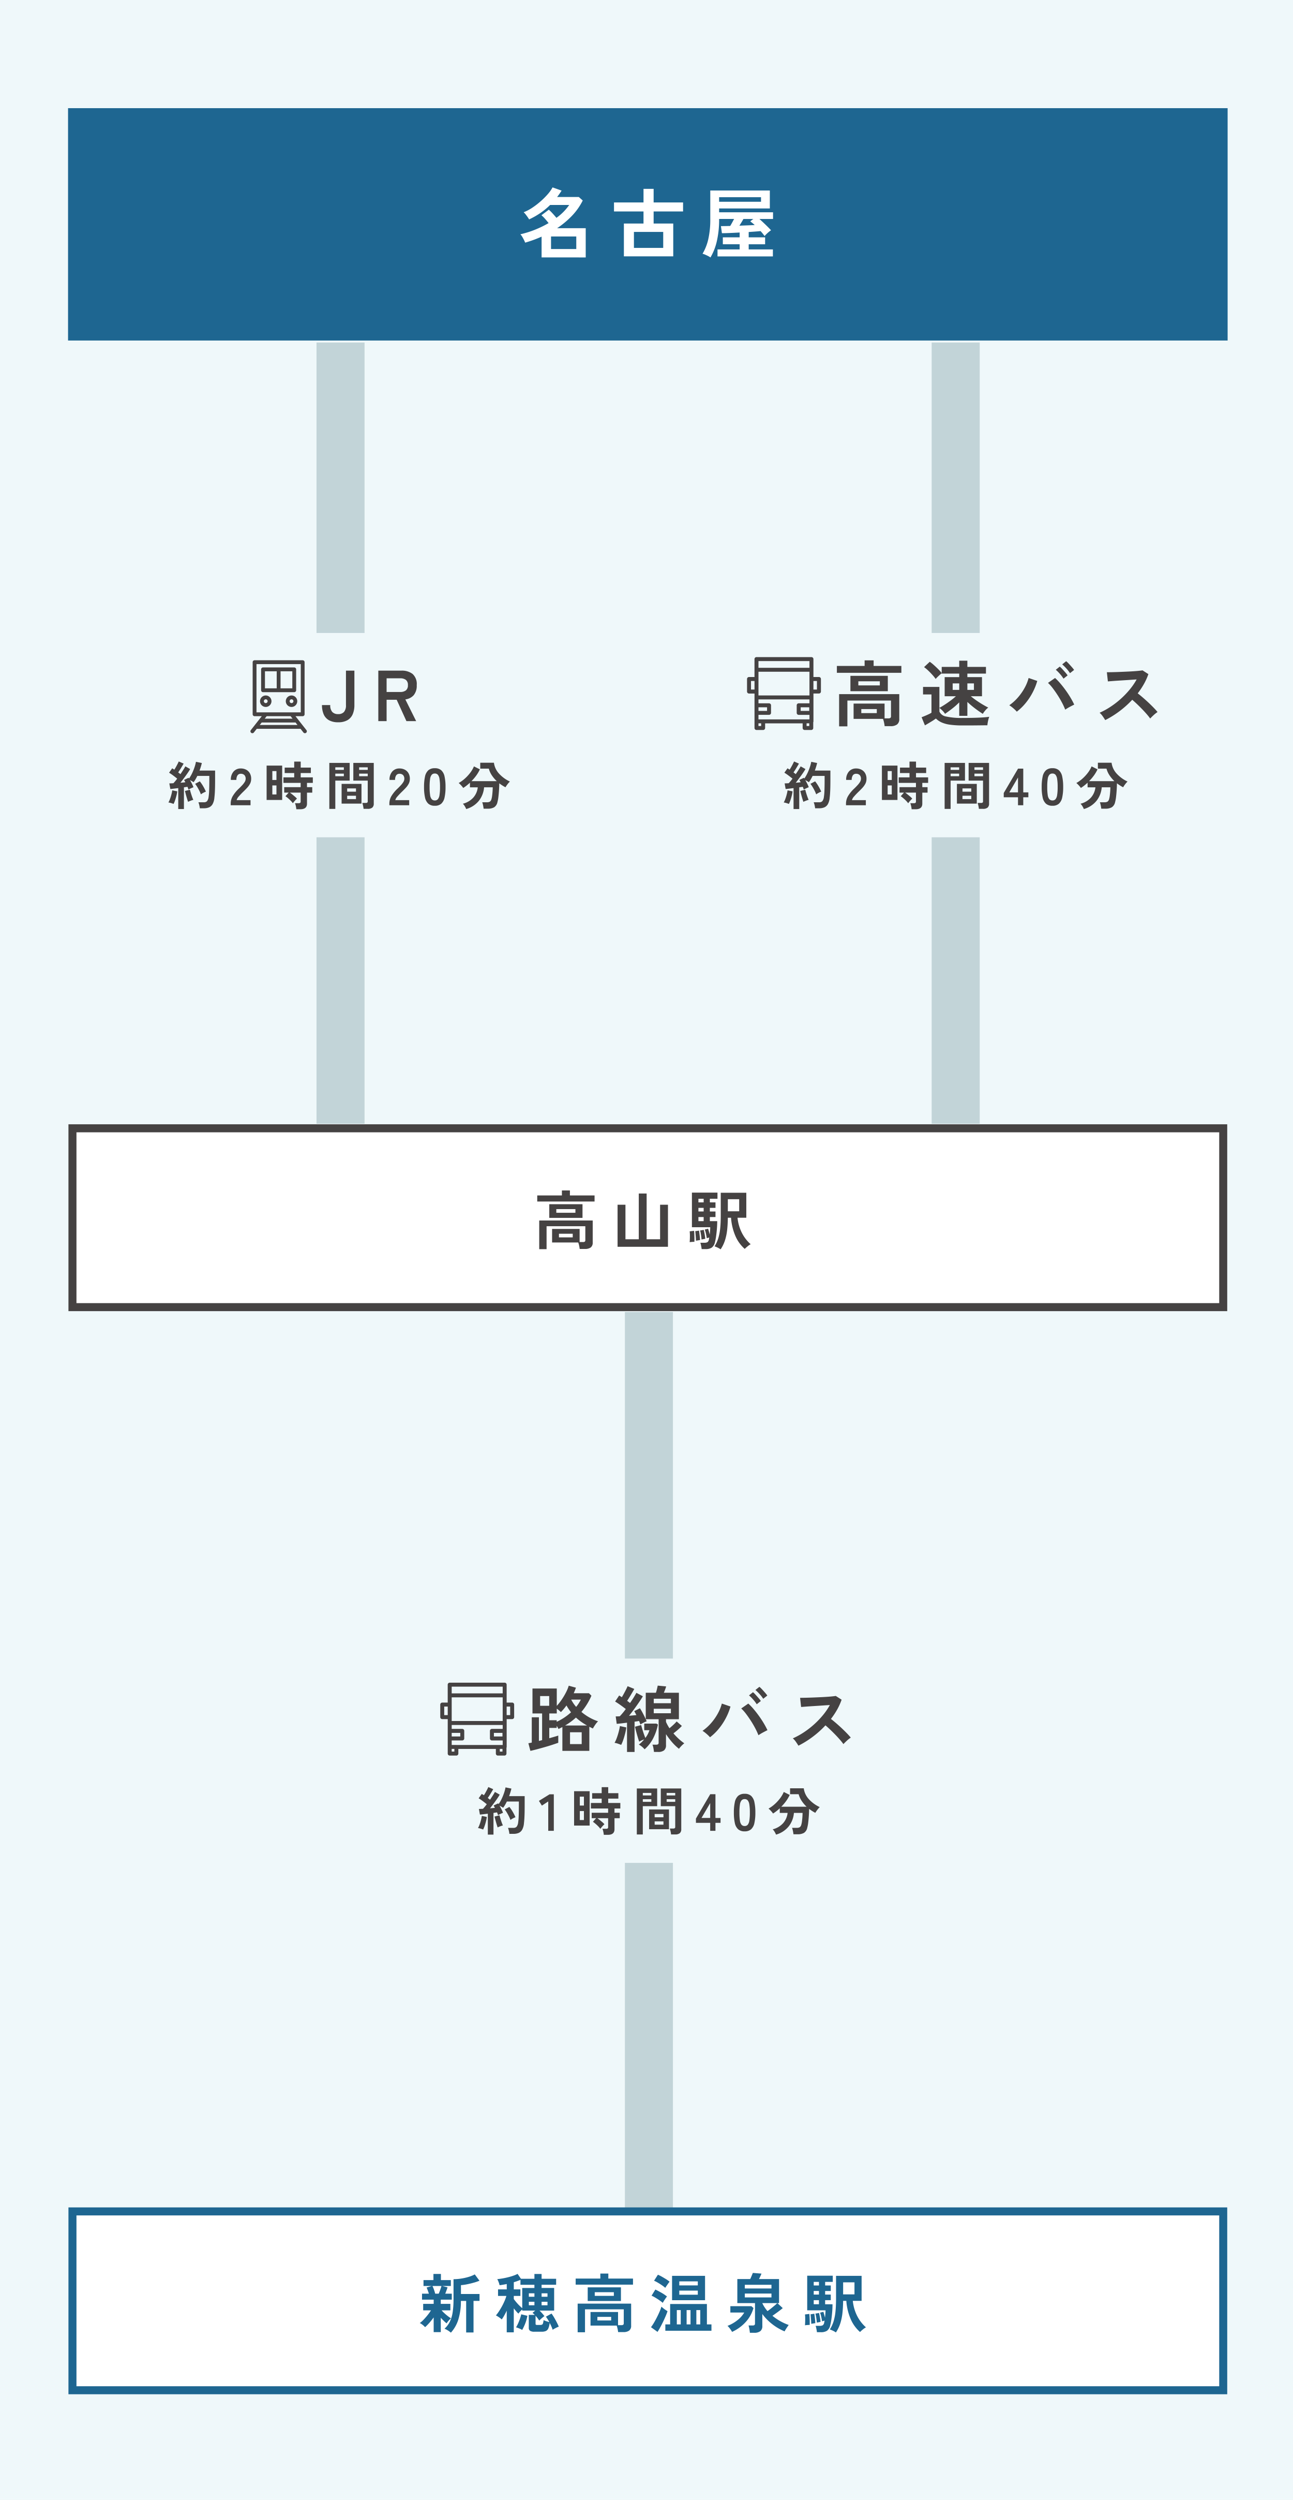 <svg xmlns="http://www.w3.org/2000/svg" width="323" height="624" viewBox="0 0 323 624"><g transform="translate(-13211 1761)"><path d="M0,0H323V624H0Z" transform="translate(13211 -1761)" fill="#eff8fa"/><path d="M0,0H289.667V58H0Z" transform="translate(13228 -1734)" fill="#1e6691"/><path d="M-26.714,1.254V-3.933q-1.007.456-2.033.827t-2.071.674a7.478,7.478,0,0,0-.313-.7q-.2-.4-.428-.779a3.158,3.158,0,0,0-.456-.608,24.261,24.261,0,0,0,3.648-1.14,25.626,25.626,0,0,0,3.4-1.653q-.361-.475-.855-1.036a8.409,8.409,0,0,0-.931-.922l1.843-1.387a11.819,11.819,0,0,1,.95.94q.532.58.95,1.093a12.957,12.957,0,0,0,3.192-3.211h-4.769a17.871,17.871,0,0,1-2.423,2,19.279,19.279,0,0,1-2.822,1.6,6.436,6.436,0,0,0-.351-.551q-.237-.342-.513-.694a3.608,3.608,0,0,0-.5-.541,10.838,10.838,0,0,0,2.071-1.074A18.736,18.736,0,0,0-27-12.711a18.294,18.294,0,0,0,1.824-1.814,8.822,8.822,0,0,0,1.2-1.7l2.261.8q-.266.418-.542.817t-.58.779h5.415l.988.874a15.566,15.566,0,0,1-2.717,3.847,21.853,21.853,0,0,1-3.686,3.069h7.144v7.3Zm2.356-2.09h6.308V-3.971h-6.308ZM-6.156.988V-7.2h4.9v-3.021H-8.626v-2.242h7.372v-3.4H1.273v3.4H8.626v2.242H1.273V-7.2h4.9V.988Zm2.508-2.109H3.667v-3.99H-3.648ZM15.466,1.273a3.335,3.335,0,0,0-.58-.361q-.371-.19-.75-.351A3.69,3.69,0,0,0,13.49.342a12.444,12.444,0,0,0,1.435-3.629,21.935,21.935,0,0,0,.5-5.035v-7.125H30.3v4.484H17.632v.95H31.1v1.672H27.7q.722.646,1.52,1.416t1.387,1.4a6.518,6.518,0,0,0-.845.665,7.913,7.913,0,0,0-.77.779q-.19-.266-.446-.589t-.561-.646q-.57.057-1.33.114t-1.634.114v1.33h4.1v1.729h-4.1V-.741h6.042V1.007H17.233V-.741h5.529V-2.033h-4.2V-3.762h4.2v-1.2q-1.311.076-2.5.123t-1.929.048l-.247-1.767q.437,0,1.035-.01t1.283-.029q.266-.437.522-.912t.447-.836H17.632v.019a23.862,23.862,0,0,1-.57,5.529A14.19,14.19,0,0,1,15.466,1.273Zm2.166-13.908H28.1v-1.14H17.632ZM22.7-6.669l2-.076q1-.038,1.814-.076a6.687,6.687,0,0,0-.551-.494q-.285-.228-.551-.437l.76-.589h-2.47q-.228.418-.494.855T22.7-6.669Z" transform="translate(13373.008 -1698)" fill="#fff"/><path d="M0,0V195" transform="translate(13296.068 -1675.5)" fill="none" stroke="#c2d4d8" stroke-width="12"/><path d="M0,0V195" transform="translate(13449.739 -1675.5)" fill="none" stroke="#c2d4d8" stroke-width="12"/><path d="M0,0V224" transform="translate(13373.104 -1433.5)" fill="none" stroke="#c2d4d8" stroke-width="12"/><g transform="translate(13228.1 -1480.36)" fill="#fff"><path d="M 288.469 45.64 L 1 45.64 L 1 1 L 288.469 1 L 288.469 45.64 Z" stroke="none"/><path d="M 2 2 L 2 44.64 L 287.469 44.64 L 287.469 2 L 2 2 M 0 -7.62939453125e-06 L 289.469 -7.62939453125e-06 L 289.469 46.64 L 0 46.64 L 0 -7.62939453125e-06 Z" stroke="none" fill="#454242"/></g><path d="M-25.872,1.168V-5.984h13.36v5.5a1.464,1.464,0,0,1-.48,1.216,2.336,2.336,0,0,1-1.472.384h-1.3A7.17,7.17,0,0,0-15.9.3a5.1,5.1,0,0,0-.232-.8h-6.528V-3.888h6.88v3.28h.832a.766.766,0,0,0,.456-.1.492.492,0,0,0,.136-.408V-4.56h-9.68V1.168ZM-23.36-6.64v-3.408h8.3V-6.64Zm-3.008-4.08v-1.52h6.16v-1.248h2v1.248h6.16v1.52Zm4.768,2.8h4.768v-.912H-21.6Zm.656,6.144h3.44v-.9h-3.44ZM-6.3.576V-9.92h1.968V-1.3h3.328V-12.72H.96V-1.3H4.32V-9.92H6.288V.576Zm25.744.64A4.5,4.5,0,0,0,18.7.784a7.136,7.136,0,0,0-.776-.32,8.458,8.458,0,0,0,.944-2.056,12.741,12.741,0,0,0,.472-2.488q.136-1.392.136-3.2v-5.632h6.384v6.24H23.664a10.665,10.665,0,0,0,1.08,3.752,9.579,9.579,0,0,0,2.2,2.856,4.782,4.782,0,0,0-.776.536,7.475,7.475,0,0,0-.7.632,8.958,8.958,0,0,1-2.336-3.232,13.932,13.932,0,0,1-1.088-4.544h-.8q-.016,1.552-.16,2.936A13.45,13.45,0,0,1,20.56-1.12,9.049,9.049,0,0,1,19.44,1.216ZM14.7,1.152q-.016-.208-.072-.52t-.12-.608a2.007,2.007,0,0,0-.144-.456h1.024a1.688,1.688,0,0,0,.736-.128.951.951,0,0,0,.384-.672q.048-.192.1-.512-.16.048-.352.1a2.379,2.379,0,0,0-.272.08q-.064-.464-.2-1.1a7.9,7.9,0,0,0-.3-1.064l.832-.208q.08.256.192.664t.208.808q.048-.464.088-.944t.04-.9H12.272v-8.64h6.384v1.536h-1.9v.9H18.16v1.376H16.752v.9H18.16v1.392H16.752v1.024h1.84q0,.944-.08,1.92t-.2,1.832a12.865,12.865,0,0,1-.28,1.464A2.251,2.251,0,0,1,17.224.784a2.7,2.7,0,0,1-1.512.368Zm6.544-9.44H24.08V-11.3H21.248ZM11.712-.576q.032-.352.048-.848t.008-1a7.333,7.333,0,0,0-.056-.856l1.1-.128q.032.32.056.824T12.9-1.568q.008.512-.008.9-.256,0-.584.024A5.979,5.979,0,0,0,11.712-.576ZM13.28-.944q0-.288-.032-.752t-.072-.92q-.04-.456-.072-.7l.944-.144q.048.3.1.736t.1.872A7.043,7.043,0,0,1,14.3-1.1q-.16.016-.5.072Zm1.392-.288q-.016-.32-.072-.744t-.128-.84a5.443,5.443,0,0,0-.152-.672l.9-.16q.08.288.16.7t.144.824q.064.408.08.7l-.272.056q-.192.04-.384.072A1.467,1.467,0,0,0,14.672-1.232ZM13.9-5.824h1.3V-6.848H13.9Zm0-2.416h1.3v-.9H13.9Zm0-2.272h1.3v-.9H13.9Z" transform="translate(13371.574 -1450.36)" fill="#454242"/><g transform="translate(13228.1 -1210)" fill="#fff"><path d="M 288.469 45.64 L 1 45.64 L 1 1 L 288.469 1 L 288.469 45.64 Z" stroke="none"/><path d="M 2 2 L 2 44.64 L 287.469 44.64 L 287.469 2 L 2 2 M 0 -7.62939453125e-06 L 289.469 -7.62939453125e-06 L 289.469 46.64 L 0 46.64 L 0 -7.62939453125e-06 Z" stroke="none" fill="#1e6691"/></g><path d="M-52.24,1.136v-3.68a15.282,15.282,0,0,1-1.088,1.368A13.837,13.837,0,0,1-54.384-.1,4.176,4.176,0,0,0-55-.68a3.154,3.154,0,0,0-.712-.456,6.2,6.2,0,0,0,.968-.848q.52-.544,1.016-1.168A11.272,11.272,0,0,0-52.912-4.3h-1.952V-5.92h2.624V-6.976h-2.912V-8.464h1.712q-.128-.416-.28-.824T-54-10l1.3-.384h-2.08v-1.472h2.48v-1.536h1.872v1.536h2.48v1.472H-50.1l1.328.336q-.112.352-.264.768t-.312.816h1.632v1.488h-2.752V-5.92h2.4V-4.3h-2.192a8.278,8.278,0,0,0,.688.7q.416.384.856.728a6.656,6.656,0,0,0,.808.552,4.266,4.266,0,0,0-.384.36,5.824,5.824,0,0,0-.416.48q-.192.248-.3.424a9.125,9.125,0,0,1-.688-.608q-.4-.384-.768-.784V1.136Zm4.3.128A5.814,5.814,0,0,0-48.712.7a4.094,4.094,0,0,0-.824-.416,5.882,5.882,0,0,0,1.344-1.776,8.133,8.133,0,0,0,.7-2.368A21.33,21.33,0,0,0-47.28-7.04v-5.04a12.7,12.7,0,0,0,1.832-.144,13.708,13.708,0,0,0,1.9-.416,7.679,7.679,0,0,0,1.576-.64L-40.8-11.7a11.607,11.607,0,0,1-1.376.472q-.816.232-1.672.408a11.763,11.763,0,0,1-1.576.224v2.208h4.64v1.728h-1.5V1.216h-1.84V-6.656H-45.44a15.29,15.29,0,0,1-.656,4.7A8.713,8.713,0,0,1-47.936,1.264Zm-3.92-9.728h.88q.208-.48.408-1.048t.28-.872h-2.256a6.881,6.881,0,0,1,.368.88Q-51.984-8.96-51.856-8.464Zm17.872,9.648V-4.224q-.32.672-.648,1.248a9.653,9.653,0,0,1-.6.944,3.93,3.93,0,0,0-.448-.376q-.272-.2-.552-.376a4.1,4.1,0,0,0-.456-.256,9.33,9.33,0,0,0,.72-.96q.384-.576.76-1.256t.672-1.368A9.614,9.614,0,0,0-34.08-7.9h-2.08V-9.536h2.176V-10.88q-.464.1-.92.176t-.872.128a5.128,5.128,0,0,0-.24-.784,4.967,4.967,0,0,0-.336-.736q.576-.048,1.28-.168t1.416-.3q.712-.176,1.328-.392a6.824,6.824,0,0,0,1.048-.456l.848,1.232h3.36v-1.2h1.792v1.2h3.632v1.488H-25.28v.8h3.136V-4.24h-3.648a11.163,11.163,0,0,1,1.216,1.376,8.168,8.168,0,0,0-.656.52,8.426,8.426,0,0,0-.64.6,6.768,6.768,0,0,0-.424-.624q-.232-.3-.488-.592V-.976q0,.208.088.264a.712.712,0,0,0,.344.056h.672a1.375,1.375,0,0,0,.472-.064.5.5,0,0,0,.264-.32,3.79,3.79,0,0,0,.16-.832,3.819,3.819,0,0,0,.656.272q.432.144.784.24-.208-.384-.424-.728a7.688,7.688,0,0,0-.44-.632L-22.8-3.5a10.669,10.669,0,0,1,.672,1.024q.336.576.64,1.168t.5,1.072a4.678,4.678,0,0,0-.5.208q-.3.144-.584.3a3.047,3.047,0,0,0-.44.28,8.862,8.862,0,0,0-.32-.84q-.192-.44-.432-.888a4.546,4.546,0,0,1-.344,1.4,1.253,1.253,0,0,1-.632.64,2.718,2.718,0,0,1-1.04.168H-27.1A1.9,1.9,0,0,1-28.16.8a.872.872,0,0,1-.32-.768v-3.2h1.5q-.272-.272-.56-.512l.672-.56h-3.248v-.288a6.763,6.763,0,0,0-.528.52,5.08,5.08,0,0,0-.432.52,7.536,7.536,0,0,1-.544-.576q-.3-.352-.608-.736V1.184Zm3.872-6.016V-9.888h3.04v-.8H-30.56V-11.92q-.368.16-.792.312t-.872.28v1.792h1.648V-7.9h-1.648v.768q.208.3.576.744t.784.856Q-30.448-5.12-30.112-4.832ZM-30.128.592a4.018,4.018,0,0,0-.72-.368,6.993,6.993,0,0,0-.816-.288,9.057,9.057,0,0,0,.512-.976q.256-.56.464-1.16a9.843,9.843,0,0,0,.32-1.112l1.536.368a9.845,9.845,0,0,1-.5,1.832A12.8,12.8,0,0,1-30.128.592Zm4.848-6.16h1.472v-.88H-25.28Zm0-2.128h1.472V-8.56H-25.28Zm-3.184,2.128h1.392v-.88h-1.392Zm0-2.128h1.392V-8.56h-1.392Zm12.192,8.864V-5.984h13.36v5.5A1.464,1.464,0,0,1-3.392.736a2.336,2.336,0,0,1-1.472.384h-1.3A7.17,7.17,0,0,0-6.3.3a5.1,5.1,0,0,0-.232-.8h-6.528V-3.888h6.88v3.28h.832a.766.766,0,0,0,.456-.1.492.492,0,0,0,.136-.408V-4.56h-9.68V1.168ZM-13.76-6.64v-3.408h8.3V-6.64Zm-3.008-4.08v-1.52h6.16v-1.248h2v1.248h6.16v1.52ZM-12-7.92h4.768v-.912H-12Zm.656,6.144H-7.9v-.9h-3.44ZM5.632.784V-.8h1.2V-5.888h9.184V-.8h1.136V.784Zm1.68-7.616v-6.08h8.24v6.08ZM3.68,1.072,2.048-.1A11.047,11.047,0,0,0,2.8-1.232q.384-.656.744-1.368T4.2-4a11.082,11.082,0,0,0,.456-1.232q.144.144.416.368a7.2,7.2,0,0,0,.584.432q.312.208.52.336Q6-3.536,5.7-2.84T5.056-1.424Q4.7-.7,4.352-.056T3.68,1.072ZM4.992-6.176A8.888,8.888,0,0,0,4.2-6.784q-.5-.352-1.048-.68a7.782,7.782,0,0,0-.96-.5L3.136-9.5q.7.336,1.528.808a9.854,9.854,0,0,1,1.384.936A5.138,5.138,0,0,0,5.7-7.3q-.216.312-.416.624A5.807,5.807,0,0,0,4.992-6.176ZM5.616-9.92a7.1,7.1,0,0,0-.776-.608q-.5-.352-1.056-.672a8.886,8.886,0,0,0-.968-.5l.96-1.5a9.031,9.031,0,0,1,1,.5q.568.32,1.1.656a6.585,6.585,0,0,1,.816.592,5.626,5.626,0,0,0-.344.448q-.216.3-.424.608T5.616-9.92Zm3.5,1.712h4.624V-9.232H9.12Zm0-2.32h4.624v-1.008H9.12ZM8.5-.8h.976V-4.368H8.5Zm2.448,0h.976V-4.368h-.976Zm2.432,0h.976V-4.368h-.976ZM26.752,1.3Q26.72.9,26.624.36a7.168,7.168,0,0,0-.208-.888H27.44A.719.719,0,0,0,27.9-.64a.538.538,0,0,0,.128-.416V-6.112H23.616v-6h3.216q.176-.368.36-.808t.3-.728l2.16.176q-.1.24-.272.624t-.352.736h5.008v6h-.416L34.96-4.864q-.464.4-1.184.928t-1.392.992a13.567,13.567,0,0,0,1.944,1.328,12.681,12.681,0,0,0,2.12.96q-.256.352-.552.8a7.865,7.865,0,0,0-.472.8A13.222,13.222,0,0,1,32.3-.888a12.876,12.876,0,0,1-2.44-2.5V-.4a1.56,1.56,0,0,1-.5,1.288,2.428,2.428,0,0,1-1.544.408ZM22.3,1.072a6.342,6.342,0,0,0-.52-.8,4.638,4.638,0,0,0-.616-.7,9.44,9.44,0,0,0,2.456-1.4,6.708,6.708,0,0,0,1.72-1.928H21.872V-5.344h5.264l.512.464a8.528,8.528,0,0,1-1.952,3.5A10.425,10.425,0,0,1,22.3,1.072Zm3.184-8.608h6.656V-8.5H25.488Zm0-2.224h6.656v-.928H25.488Zm5.664,5.648q.432-.3.9-.672t.88-.72a8.036,8.036,0,0,0,.656-.608H29.856V-6.1a7.488,7.488,0,0,0,.552,1A9,9,0,0,0,31.152-4.112ZM48.24,1.216A4.5,4.5,0,0,0,47.5.784a7.136,7.136,0,0,0-.776-.32,8.458,8.458,0,0,0,.944-2.056,12.741,12.741,0,0,0,.472-2.488q.136-1.392.136-3.2v-5.632h6.384v6.24H52.464a10.665,10.665,0,0,0,1.08,3.752,9.579,9.579,0,0,0,2.2,2.856,4.782,4.782,0,0,0-.776.536,7.474,7.474,0,0,0-.7.632,8.958,8.958,0,0,1-2.336-3.232,13.932,13.932,0,0,1-1.088-4.544h-.8q-.016,1.552-.16,2.936A13.45,13.45,0,0,1,49.36-1.12,9.049,9.049,0,0,1,48.24,1.216ZM43.5,1.152q-.016-.208-.072-.52t-.12-.608a2.007,2.007,0,0,0-.144-.456h1.024a1.688,1.688,0,0,0,.736-.128.951.951,0,0,0,.384-.672q.048-.192.1-.512-.16.048-.352.1a2.379,2.379,0,0,0-.272.08q-.064-.464-.2-1.1a7.9,7.9,0,0,0-.3-1.064l.832-.208q.08.256.192.664t.208.808q.048-.464.088-.944t.04-.9H41.072v-8.64h6.384v1.536h-1.9v.9H46.96v1.376H45.552v.9H46.96v1.392H45.552v1.024h1.84q0,.944-.08,1.92t-.2,1.832a12.865,12.865,0,0,1-.28,1.464A2.251,2.251,0,0,1,46.024.784a2.7,2.7,0,0,1-1.512.368Zm6.544-9.44H52.88V-11.3H50.048ZM40.512-.576q.032-.352.048-.848t.008-1a7.333,7.333,0,0,0-.056-.856l1.1-.128q.032.32.056.824T41.7-1.568q.008.512-.008.9-.256,0-.584.024A5.979,5.979,0,0,0,40.512-.576ZM42.08-.944q0-.288-.032-.752t-.072-.92q-.04-.456-.072-.7l.944-.144q.048.3.1.736t.1.872A7.043,7.043,0,0,1,43.1-1.1q-.16.016-.5.072Zm1.392-.288q-.016-.32-.072-.744t-.128-.84a5.443,5.443,0,0,0-.152-.672l.9-.16q.08.288.16.7t.144.824q.064.408.08.7l-.272.056q-.192.04-.384.072A1.467,1.467,0,0,0,43.472-1.232ZM42.7-5.824H44V-6.848H42.7Zm0-2.416H44v-.9H42.7Zm0-2.272H44v-.9H42.7Z" transform="translate(13371.574 -1180)" fill="#1e6691"/><path d="M0,0H114V51H0Z" transform="translate(13238.568 -1603)" fill="#eff8fa"/><path d="M-40.04.949V-4.277q-.559.065-1.079.13t-.9.091l-.247-1.4q.208,0,.468-.013l.546-.026q.208-.221.455-.514t.494-.63q-.429-.351-.981-.767a12.61,12.61,0,0,0-1.047-.715l.78-1.1q.117.078.253.162l.279.175q.2-.3.41-.676t.4-.748q.189-.371.293-.618l1.222.533q-.312.546-.676,1.144T-40.053-8.2q.156.117.3.227t.26.214q.39-.572.722-1.092t.5-.858l1.2.676q-.26.468-.67,1.059t-.864,1.2q-.455.611-.884,1.157.338-.026.65-.058l.572-.059a3.48,3.48,0,0,0-.162-.312l-.162-.273,1.131-.533a.469.469,0,0,0,.059.091.469.469,0,0,1,.058.091,8.876,8.876,0,0,0,.767-1.319,13.226,13.226,0,0,0,.6-1.488,9.162,9.162,0,0,0,.357-1.365l1.469.3q-.1.442-.247.923t-.325.962h3.887v2.249q0,1.131-.019,1.95t-.059,1.43q-.039.611-.1,1.131a4.071,4.071,0,0,1-.436,1.593,1.885,1.885,0,0,1-.871.819,3.162,3.162,0,0,1-1.294.24h-1.04a5.416,5.416,0,0,0-.13-.773,4.416,4.416,0,0,0-.221-.721h1.365a1.059,1.059,0,0,0,.78-.26,2.1,2.1,0,0,0,.4-1.066,13.5,13.5,0,0,0,.137-1.553q.045-1.021.045-2.789v-.91h-3q-.208.429-.442.832a6.877,6.877,0,0,1-.494.741,3.861,3.861,0,0,0-.416-.273q-.247-.143-.481-.26.26.442.5.923a7.219,7.219,0,0,1,.37.858q-.247.091-.624.266a6.3,6.3,0,0,0-.611.319l-.117-.325q-.065-.182-.143-.364l-.416.059-.468.071V.949ZM-41.21-.325a6.506,6.506,0,0,0-.637-.221,3.6,3.6,0,0,0-.65-.143,5.379,5.379,0,0,0,.4-.884q.2-.533.345-1.105a9.11,9.11,0,0,0,.215-1.04l1.248.247a8.184,8.184,0,0,1-.2,1.066q-.149.6-.338,1.15A6.9,6.9,0,0,1-41.21-.325Zm6.825-2.392a8.351,8.351,0,0,0-.383-.891q-.241-.487-.52-.949a7.416,7.416,0,0,0-.54-.787l1.17-.624a9.256,9.256,0,0,1,.845,1.235,11.434,11.434,0,0,1,.676,1.339,5.416,5.416,0,0,0-.657.3A3.522,3.522,0,0,0-34.385-2.717Zm-3.2,1.872q-.117-.338-.273-.852t-.292-1.027q-.136-.513-.215-.838l1.248-.312q.078.325.221.806t.312.956a8.29,8.29,0,0,0,.312.773,2.372,2.372,0,0,0-.423.117q-.254.091-.494.189A3.147,3.147,0,0,0-37.583-.845ZM-26.936,0V-.429a3.724,3.724,0,0,1,.487-1.82,8.719,8.719,0,0,1,1.632-1.976q.4-.39.767-.787a5.072,5.072,0,0,0,.6-.78,1.527,1.527,0,0,0,.247-.734,1.342,1.342,0,0,0-.306-1,1.208,1.208,0,0,0-.9-.325.936.936,0,0,0-.832.4,2,2,0,0,0-.273,1.131H-26.9a3.008,3.008,0,0,1,.689-2.106,2.317,2.317,0,0,1,1.794-.754,2.84,2.84,0,0,1,1.346.312,2.264,2.264,0,0,1,.93.91,2.773,2.773,0,0,1,.312,1.469,2.514,2.514,0,0,1-.286,1.131,4.767,4.767,0,0,1-.722,1.007q-.448.488-1.021,1.034-.6.585-1.059,1.118a2.192,2.192,0,0,0-.539.923h3.471V0Zm16.393,1a6.158,6.158,0,0,0-.123-.78,4.064,4.064,0,0,0-.214-.728h.91A.645.645,0,0,0-9.581-.6a.426.426,0,0,0,.117-.351v-2.2h-2.691q.3.208.637.481t.644.539a4.283,4.283,0,0,1,.488.487,4.049,4.049,0,0,0-.358.345q-.215.227-.4.455t-.266.344a4.747,4.747,0,0,0-.533-.63q-.338-.345-.7-.65a6.15,6.15,0,0,0-.618-.474l.806-.9h-1.118V-4.511h4.108V-5.577h-4.3V-6.955h2.691V-8.034h-2.379V-9.4h2.379v-1.495h1.625V-9.4h2.535v1.365H-9.451v1.079h3.029v1.378H-7.878v1.066h1.313v1.365H-7.878V-.39Q-7.878,1-9.542,1Zm-7.423-2.314v-8.58h3.887v8.58Zm1.43-1.378h1.027V-4.94h-1.027Zm0-3.614h1.027V-8.528h-1.027ZM6.253.9A4.12,4.12,0,0,0,6.188.41Q6.136.13,6.071-.137a2.439,2.439,0,0,0-.143-.436H6.8a.618.618,0,0,0,.377-.091.372.372,0,0,0,.117-.312V-6.149h-3.6v-4.42H8.8V-.416a1.267,1.267,0,0,1-.357.995A1.729,1.729,0,0,1,7.28.9ZM-2.3.91V-10.569H2.782v4.42H-.806V.91ZM.767-.4V-5.33H5.733V-.4ZM2.158-1.534h2.2v-.832h-2.2Zm0-1.846h2.2V-4.2h-2.2Zm2.99-3.861H7.293v-.65H5.148Zm-5.954,0H1.326v-.65H-.806ZM5.148-8.827H7.293v-.637H5.148Zm-5.954,0H1.326v-.637H-.806ZM12.7,0V-.429a3.724,3.724,0,0,1,.487-1.82A8.719,8.719,0,0,1,14.82-4.225q.4-.39.767-.787a5.072,5.072,0,0,0,.6-.78,1.527,1.527,0,0,0,.247-.734,1.342,1.342,0,0,0-.306-1,1.208,1.208,0,0,0-.9-.325.936.936,0,0,0-.832.4,2,2,0,0,0-.273,1.131H12.74a3.008,3.008,0,0,1,.689-2.106,2.317,2.317,0,0,1,1.794-.754,2.84,2.84,0,0,1,1.346.312,2.264,2.264,0,0,1,.929.91,2.773,2.773,0,0,1,.312,1.469,2.514,2.514,0,0,1-.286,1.131A4.767,4.767,0,0,1,16.8-4.349q-.448.488-1.021,1.034-.6.585-1.059,1.118a2.192,2.192,0,0,0-.54.923h3.471V0ZM24.05.13a2.361,2.361,0,0,1-1.625-.52A2.893,2.893,0,0,1,21.6-1.95a11.792,11.792,0,0,1-.241-2.6A11.883,11.883,0,0,1,21.6-7.156a2.9,2.9,0,0,1,.826-1.566,2.361,2.361,0,0,1,1.625-.52,2.336,2.336,0,0,1,1.618.52,2.922,2.922,0,0,1,.819,1.566,11.883,11.883,0,0,1,.24,2.607,11.792,11.792,0,0,1-.24,2.6,2.917,2.917,0,0,1-.819,1.56A2.336,2.336,0,0,1,24.05.13Zm0-1.326a.98.98,0,0,0,.76-.306,2.087,2.087,0,0,0,.41-1.033,12.1,12.1,0,0,0,.13-2.015,12.2,12.2,0,0,0-.13-2.028,2.087,2.087,0,0,0-.41-1.034.98.98,0,0,0-.76-.306,1,1,0,0,0-.767.306,2.01,2.01,0,0,0-.41,1.034A12.829,12.829,0,0,0,22.75-4.55a12.721,12.721,0,0,0,.124,2.015,2.01,2.01,0,0,0,.41,1.033A1,1,0,0,0,24.05-1.2ZM31.889.949A4.06,4.06,0,0,0,31.558.28a2.988,2.988,0,0,0-.5-.656A5.185,5.185,0,0,0,33.683-1.93a4.618,4.618,0,0,0,1.1-2.542H32.825V-5.629q-.416.39-.838.722a9.631,9.631,0,0,1-.839.591,5.126,5.126,0,0,0-.5-.624,6.262,6.262,0,0,0-.63-.611,8.243,8.243,0,0,0,1.488-1.06,10.18,10.18,0,0,0,1.365-1.463A7.2,7.2,0,0,0,33.826-9.7l1.482.741A9.138,9.138,0,0,1,34.4-7.41a11.62,11.62,0,0,1-1.2,1.4h6.331A8.352,8.352,0,0,1,38.3-7.462a5.615,5.615,0,0,1-.76-1.677H35.4v-1.469h3.419a4.91,4.91,0,0,0,1.235,2.672,8.491,8.491,0,0,0,2.756,2.021,4.481,4.481,0,0,0-.4.429q-.215.26-.4.526a5.567,5.567,0,0,0-.306.475q-.4-.208-.786-.455t-.761-.533q-.013.819-.071,1.722t-.156,1.7a8.512,8.512,0,0,1-.24,1.293A1.984,1.984,0,0,1,38.864.514a3.084,3.084,0,0,1-1.58.344h-1.04q-.026-.221-.078-.526t-.123-.6a3.112,3.112,0,0,0-.15-.475H37.05a1.434,1.434,0,0,0,.76-.156,1.079,1.079,0,0,0,.383-.6,5.16,5.16,0,0,0,.175-.864q.072-.54.111-1.118t.039-.994H36.361a6.273,6.273,0,0,1-1.267,3.322A6.252,6.252,0,0,1,31.889.949Z" transform="translate(13295.568 -1560)" fill="#454242"/><path d="M19.764,13.119V7.9a.479.479,0,0,0-.479-.479H11.49a.479.479,0,0,0-.479.479v5.215a.479.479,0,0,0,.479.479h7.795a.479.479,0,0,0,.479-.479M11.969,8.382h2.96a.482.482,0,0,0-.021.131V12.64H11.969Zm6.836,4.257H15.867V8.514a.473.473,0,0,0-.021-.131h2.96Z" transform="translate(13265.217 -1601.819)" fill="#454242"/><path d="M11.308,36.4a1.43,1.43,0,1,0,1.431,1.431A1.432,1.432,0,0,0,11.308,36.4m0,1.9a.472.472,0,1,1,.472-.472.473.473,0,0,1-.472.472" transform="translate(13266.077 -1623.797)" fill="#454242"/><path d="M37.976,36.4a1.43,1.43,0,1,0,1.431,1.431A1.432,1.432,0,0,0,37.976,36.4m0,1.9a.472.472,0,1,1,.472-.472.473.473,0,0,1-.472.472" transform="translate(13245.849 -1623.797)" fill="#454242"/><path d="M13.968,17.425l-2.727-3.468h1.8a.479.479,0,0,0,.479-.479v-13A.479.479,0,0,0,13.045,0H1.026A.479.479,0,0,0,.547.479v13a.479.479,0,0,0,.479.479h1.8L.1,17.425a.479.479,0,1,0,.753.592l.716-.91H12.437A.461.461,0,0,0,12.5,17.1l.72.915a.479.479,0,1,0,.753-.592M1.505.958H12.566V13H1.505Zm8.517,13,.485.617H3.563l.485-.617Zm-7.7,2.193.485-.617h8.452l.485.617Z" transform="translate(13273.569 -1596.188)" fill="#454242"/><path d="M-7.938.288a4.565,4.565,0,0,1-2.34-.531,3.071,3.071,0,0,1-1.3-1.5A5.814,5.814,0,0,1-11.988-4h2.07a2.447,2.447,0,0,0,.5,1.71,1.922,1.922,0,0,0,1.476.54,1.862,1.862,0,0,0,1.458-.54A2.509,2.509,0,0,0-5.994-4v-8.6h2.106V-4A5.7,5.7,0,0,1-4.3-1.746a3.132,3.132,0,0,1-1.3,1.5A4.515,4.515,0,0,1-7.938.288ZM2.088,0V-12.6h5.76a4.356,4.356,0,0,1,2.8.828,3.374,3.374,0,0,1,1.035,2.79,3.683,3.683,0,0,1-.756,2.511A3.331,3.331,0,0,1,8.838-5.418L11.538,0H9.108L6.678-5.328H4.158V0Zm2.07-7.272h3.4a2.253,2.253,0,0,0,1.422-.4,1.572,1.572,0,0,0,.5-1.314,1.549,1.549,0,0,0-.5-1.3,2.253,2.253,0,0,0-1.422-.4h-3.4Z" transform="translate(13303.418 -1581)" fill="#454242"/><path d="M0,0H114V51H0Z" transform="translate(13392.568 -1603)" fill="#eff8fa"/><path d="M-40.333.949V-4.277q-.559.065-1.079.13t-.9.091l-.247-1.4q.208,0,.468-.013l.546-.026q.208-.221.455-.514t.494-.63q-.429-.351-.981-.767a12.611,12.611,0,0,0-1.047-.715l.78-1.1q.117.078.253.162l.279.175q.2-.3.41-.676t.4-.748q.189-.371.293-.618l1.222.533q-.312.546-.676,1.144T-40.346-8.2q.156.117.3.227t.26.214q.39-.572.722-1.092t.5-.858l1.2.676q-.26.468-.67,1.059t-.864,1.2q-.455.611-.884,1.157.338-.026.65-.058l.572-.059a3.481,3.481,0,0,0-.163-.312l-.162-.273,1.131-.533a.469.469,0,0,0,.058.091.469.469,0,0,1,.058.091,8.876,8.876,0,0,0,.767-1.319,13.226,13.226,0,0,0,.6-1.488,9.162,9.162,0,0,0,.357-1.365l1.469.3q-.1.442-.247.923t-.325.962h3.887v2.249q0,1.131-.019,1.95t-.059,1.43q-.039.611-.1,1.131a4.071,4.071,0,0,1-.436,1.593,1.885,1.885,0,0,1-.871.819,3.162,3.162,0,0,1-1.293.24h-1.04a5.416,5.416,0,0,0-.13-.773A4.416,4.416,0,0,0-35.3-.741h1.365a1.059,1.059,0,0,0,.78-.26,2.1,2.1,0,0,0,.4-1.066,13.5,13.5,0,0,0,.137-1.553q.045-1.021.045-2.789v-.91h-3q-.208.429-.442.832a6.877,6.877,0,0,1-.494.741,3.861,3.861,0,0,0-.416-.273q-.247-.143-.481-.26.26.442.5.923a7.219,7.219,0,0,1,.371.858q-.247.091-.624.266a6.3,6.3,0,0,0-.611.319l-.117-.325q-.065-.182-.143-.364l-.416.059-.468.071V.949ZM-41.5-.325a6.506,6.506,0,0,0-.637-.221,3.6,3.6,0,0,0-.65-.143,5.379,5.379,0,0,0,.4-.884q.2-.533.345-1.105a9.11,9.11,0,0,0,.215-1.04l1.248.247a8.184,8.184,0,0,1-.2,1.066q-.149.6-.338,1.15A6.9,6.9,0,0,1-41.5-.325Zm6.825-2.392a8.352,8.352,0,0,0-.383-.891q-.241-.487-.52-.949a7.417,7.417,0,0,0-.539-.787l1.17-.624a9.256,9.256,0,0,1,.845,1.235,11.433,11.433,0,0,1,.676,1.339,5.416,5.416,0,0,0-.656.3A3.522,3.522,0,0,0-34.678-2.717Zm-3.2,1.872q-.117-.338-.273-.852t-.292-1.027q-.136-.513-.215-.838l1.248-.312q.078.325.221.806t.312.956a8.29,8.29,0,0,0,.312.773,2.372,2.372,0,0,0-.423.117q-.254.091-.494.189A3.147,3.147,0,0,0-37.875-.845ZM-27.229,0V-.429a3.724,3.724,0,0,1,.487-1.82A8.719,8.719,0,0,1-25.11-4.225q.4-.39.767-.787a5.072,5.072,0,0,0,.6-.78,1.527,1.527,0,0,0,.247-.734,1.342,1.342,0,0,0-.306-1,1.208,1.208,0,0,0-.9-.325.936.936,0,0,0-.832.4,2,2,0,0,0-.273,1.131H-27.19A3.008,3.008,0,0,1-26.5-8.424a2.317,2.317,0,0,1,1.794-.754,2.84,2.84,0,0,1,1.346.312,2.264,2.264,0,0,1,.93.91,2.773,2.773,0,0,1,.312,1.469,2.514,2.514,0,0,1-.286,1.131,4.767,4.767,0,0,1-.722,1.007q-.448.488-1.021,1.034-.6.585-1.059,1.118a2.192,2.192,0,0,0-.539.923h3.471V0Zm16.393,1a6.158,6.158,0,0,0-.123-.78,4.064,4.064,0,0,0-.214-.728h.91A.645.645,0,0,0-9.874-.6a.426.426,0,0,0,.117-.351v-2.2h-2.691q.3.208.637.481t.644.539a4.283,4.283,0,0,1,.488.487,4.049,4.049,0,0,0-.358.345q-.215.227-.4.455t-.266.344a4.747,4.747,0,0,0-.533-.63q-.338-.345-.7-.65a6.15,6.15,0,0,0-.618-.474l.806-.9h-1.118V-4.511h4.108V-5.577h-4.3V-6.955h2.691V-8.034h-2.379V-9.4h2.379v-1.495h1.625V-9.4h2.535v1.365H-9.744v1.079h3.029v1.378H-8.17v1.066h1.313v1.365H-8.17V-.39Q-8.17,1-9.835,1Zm-7.423-2.314v-8.58h3.887v8.58Zm1.43-1.378H-15.8V-4.94h-1.027Zm0-3.614H-15.8V-8.528h-1.027ZM5.96.9A4.12,4.12,0,0,0,5.9.41Q5.844.13,5.778-.137a2.439,2.439,0,0,0-.143-.436h.871a.618.618,0,0,0,.377-.091A.372.372,0,0,0,7-.975V-6.149H3.4v-4.42H8.508V-.416a1.267,1.267,0,0,1-.357.995A1.729,1.729,0,0,1,6.988.9ZM-2.594.91V-10.569H2.49v4.42H-1.1V.91ZM.475-.4V-5.33H5.44V-.4ZM1.865-1.534h2.2v-.832h-2.2Zm0-1.846h2.2V-4.2h-2.2Zm2.99-3.861H7v-.65H4.856Zm-5.954,0H1.033v-.65H-1.1ZM4.856-8.827H7v-.637H4.856Zm-5.954,0H1.033v-.637H-1.1ZM15.736,0V-1.989H12.174V-3.055l3.575-6.084h1.3v5.928h1.274v1.222H17.049V0ZM13.565-3.211h2.171V-6.929ZM24.343.13a2.361,2.361,0,0,1-1.625-.52,2.893,2.893,0,0,1-.826-1.56,11.792,11.792,0,0,1-.241-2.6,11.883,11.883,0,0,1,.241-2.607,2.9,2.9,0,0,1,.826-1.566,2.361,2.361,0,0,1,1.625-.52,2.336,2.336,0,0,1,1.618.52,2.922,2.922,0,0,1,.819,1.566,11.883,11.883,0,0,1,.24,2.607,11.792,11.792,0,0,1-.24,2.6,2.917,2.917,0,0,1-.819,1.56A2.336,2.336,0,0,1,24.343.13Zm0-1.326A.98.98,0,0,0,25.1-1.5a2.087,2.087,0,0,0,.41-1.033,12.1,12.1,0,0,0,.13-2.015,12.2,12.2,0,0,0-.13-2.028,2.087,2.087,0,0,0-.41-1.034.98.98,0,0,0-.76-.306,1,1,0,0,0-.767.306,2.01,2.01,0,0,0-.41,1.034,12.829,12.829,0,0,0-.124,2.028,12.721,12.721,0,0,0,.124,2.015,2.01,2.01,0,0,0,.41,1.033A1,1,0,0,0,24.343-1.2ZM32.181.949A4.06,4.06,0,0,0,31.85.28a2.988,2.988,0,0,0-.5-.656A5.185,5.185,0,0,0,33.976-1.93a4.618,4.618,0,0,0,1.1-2.542H33.118V-5.629q-.416.39-.839.722a9.63,9.63,0,0,1-.838.591,5.126,5.126,0,0,0-.5-.624,6.262,6.262,0,0,0-.63-.611A8.243,8.243,0,0,0,31.8-6.61a10.18,10.18,0,0,0,1.365-1.463A7.2,7.2,0,0,0,34.118-9.7l1.482.741a9.138,9.138,0,0,1-.91,1.547,11.619,11.619,0,0,1-1.2,1.4h6.331A8.352,8.352,0,0,1,38.6-7.462a5.615,5.615,0,0,1-.76-1.677H35.692v-1.469h3.419a4.91,4.91,0,0,0,1.235,2.672A8.491,8.491,0,0,0,43.1-5.915a4.481,4.481,0,0,0-.4.429q-.215.26-.4.526A5.567,5.567,0,0,0,42-4.485q-.4-.208-.787-.455t-.76-.533q-.013.819-.071,1.722t-.156,1.7a8.512,8.512,0,0,1-.24,1.293A1.984,1.984,0,0,1,39.156.514a3.084,3.084,0,0,1-1.58.344h-1.04q-.026-.221-.078-.526t-.124-.6a3.112,3.112,0,0,0-.149-.475h1.157A1.434,1.434,0,0,0,38.1-.9a1.079,1.079,0,0,0,.384-.6,5.161,5.161,0,0,0,.175-.864q.071-.54.11-1.118t.039-.994H36.653a6.273,6.273,0,0,1-1.267,3.322A6.252,6.252,0,0,1,32.181.949Z" transform="translate(13449.568 -1560)" fill="#454242"/><path d="M17.957,4.972H16.585V.495A.5.5,0,0,0,16.09,0H2.362a.5.5,0,0,0-.5.495V4.972H.495a.5.5,0,0,0-.495.5V8.6a.5.5,0,0,0,.495.495H1.867V17.7a.5.5,0,0,0,.5.495H4.018a.5.5,0,0,0,.5-.495V16.537h9.373V17.7a.5.5,0,0,0,.495.495h1.657a.5.5,0,0,0,.495-.495v-1.44a.488.488,0,0,0,.052-.217V9.092h1.372a.5.5,0,0,0,.495-.495V5.467a.5.5,0,0,0-.495-.5M4.018,15.547H2.857V14.415H5.492a.5.5,0,0,0,.5-.5V12.032a.5.5,0,0,0-.5-.495H2.857v-.975H15.595v.975H12.908a.5.5,0,0,0-.5.495V13.92a.5.5,0,0,0,.5.5h2.687v1.132H4.018ZM2.857,8.6V3.656H15.595V9.573H2.857Zm0,3.93H5v.9H2.857Zm12.686.9H13.4v-.9h2.14Zm.052-10.759H2.857V.99H15.595ZM.99,5.962h.877V8.1H.99ZM3.524,17.2H2.857v-.667h.667Zm12.019,0h-.667v-.667h.667Zm1.919-9.1h-.877V5.962h.877Z" transform="translate(13397.615 -1596.979)" fill="#454242"/><path d="M-39.906,1.314V-6.732h15.03V-.54a1.647,1.647,0,0,1-.54,1.368,2.628,2.628,0,0,1-1.656.432H-28.53a8.067,8.067,0,0,0-.153-.918,5.737,5.737,0,0,0-.261-.9h-7.344V-4.374h7.74v3.69h.936A.862.862,0,0,0-27.1-.8a.554.554,0,0,0,.153-.459V-5.13h-10.89V1.314ZM-37.08-7.47V-11.3h9.342V-7.47Zm-3.384-4.59v-1.71h6.93v-1.4h2.25v1.4h6.93v1.71ZM-35.1-8.91h5.364V-9.936H-35.1ZM-34.362-2h3.87V-3.006h-3.87ZM-9.036,1.08A22.356,22.356,0,0,1-12.222.891,7.677,7.677,0,0,1-14.328.315a4.89,4.89,0,0,1-1.4-.963q-.324.252-.828.567T-17.577.54q-.513.306-.891.522L-19.3-.972q.306-.108.783-.306t.954-.423a4.9,4.9,0,0,0,.729-.4V-6.66h-2.106V-8.532h4.086v5.22q.612-.324,1.359-.81t1.485-1.035A15,15,0,0,0-10.728-6.21h-2.808v-4.77H-9.9v-.882h-4.374v-.072a3.908,3.908,0,0,0-.495.4q-.3.27-.585.549a5.273,5.273,0,0,0-.432.459,9.592,9.592,0,0,0-.81-1.008q-.5-.558-1.062-1.089a8.758,8.758,0,0,0-1.026-.855l1.422-1.332a9.493,9.493,0,0,1,1.008.8q.576.513,1.125,1.062a8.923,8.923,0,0,1,.855.963v-1.548H-9.9v-1.548h2.034v1.548h4.644v1.674H-7.866v.882h3.654v4.77H-7q.576.486,1.35,1.026t1.575,1.017q.8.477,1.431.783a4.235,4.235,0,0,0-.774.747,6.249,6.249,0,0,0-.594.819q-.936-.594-1.971-1.377A21.285,21.285,0,0,1-7.866-4.788v3.474H-9.9V-4.68a16.993,16.993,0,0,1-1.7,1.512q-.945.738-1.845,1.35a4.1,4.1,0,0,0-.621-.774,7.01,7.01,0,0,0-.783-.7v.918a2.212,2.212,0,0,0,1.71,1.233,17.919,17.919,0,0,0,4.1.351q2.3,0,3.96-.072t2.682-.216a4.141,4.141,0,0,0-.2.6q-.108.405-.18.828t-.09.693q-.5,0-1.314.009L-5.9,1.071q-.909.009-1.737.009Zm-2.5-8.874H-9.9v-1.62h-1.638Zm3.672,0h1.638v-1.62H-7.866ZM4.482-2.358a8.186,8.186,0,0,0-.855-.837A8.495,8.495,0,0,0,2.61-3.96,11.819,11.819,0,0,0,4.788-5.931,13.373,13.373,0,0,0,6.462-8.343a10.522,10.522,0,0,0,.972-2.421l2.16.738A15.07,15.07,0,0,1,8.469-7.209,15.428,15.428,0,0,1,6.732-4.554,13.42,13.42,0,0,1,4.482-2.358Zm12.1-.5a16.966,16.966,0,0,0-.8-1.737q-.495-.945-1.1-1.881T13.455-8.226A9.858,9.858,0,0,0,12.276-9.54l1.764-1.224a13.509,13.509,0,0,1,1.305,1.35q.675.792,1.332,1.7t1.206,1.827a19.842,19.842,0,0,1,.945,1.764q-.45.216-1.089.558A12.115,12.115,0,0,0,16.578-2.862Zm-.432-7.74a8.653,8.653,0,0,0-.909-1.2,10.083,10.083,0,0,0-1.017-1.017l.99-.792a6.046,6.046,0,0,1,.648.63q.378.414.747.837a6.684,6.684,0,0,1,.567.729Zm1.62-1.368a7.917,7.917,0,0,0-.909-1.179,11.5,11.5,0,0,0-1.035-1.017l.99-.792a6.6,6.6,0,0,1,.657.63q.387.414.756.837a8.242,8.242,0,0,1,.567.711Zm8.8,11.718q-.234-.4-.621-.954a4.29,4.29,0,0,0-.783-.882,18.757,18.757,0,0,0,2.7-1.476,21.316,21.316,0,0,0,2.583-1.989,21.709,21.709,0,0,0,2.25-2.34A16.253,16.253,0,0,0,34.416-10.4q-.882.054-1.935.126t-2.088.135q-1.035.063-1.872.126l-1.287.1L26.982-12.2q.45,0,1.35-.018t2.016-.063q1.116-.045,2.223-.1t2-.135q.891-.081,1.323-.153l1.458.936a14.877,14.877,0,0,1-1.116,2.475A19.149,19.149,0,0,1,34.686-6.93q.63.486,1.341,1.1t1.4,1.26q.684.648,1.26,1.242t.954,1.062a7.229,7.229,0,0,0-.954.747q-.5.459-.882.873a14.078,14.078,0,0,0-.882-1.107q-.54-.621-1.161-1.26T34.506-4.257q-.63-.6-1.188-1.071a23.9,23.9,0,0,1-3.24,2.9A23.647,23.647,0,0,1,26.568-.252Z" transform="translate(13460.521 -1581)" fill="#454242"/><path d="M0,0H114V51H0Z" transform="translate(13315.934 -1347)" fill="#eff8fa"/><path d="M-40.072.949V-4.277q-.559.065-1.079.13t-.9.091l-.247-1.4q.208,0,.468-.013l.546-.026q.208-.221.455-.514t.494-.63q-.429-.351-.981-.767a12.611,12.611,0,0,0-1.047-.715l.78-1.1q.117.078.253.162l.279.175q.2-.3.41-.676t.4-.748q.189-.371.293-.618l1.222.533q-.312.546-.676,1.144T-40.085-8.2q.156.117.3.227t.26.214q.39-.572.722-1.092t.5-.858l1.2.676q-.26.468-.67,1.059t-.864,1.2q-.455.611-.884,1.157.338-.026.65-.058l.572-.059a3.481,3.481,0,0,0-.163-.312l-.162-.273,1.131-.533a.469.469,0,0,0,.058.091.469.469,0,0,1,.058.091,8.876,8.876,0,0,0,.767-1.319,13.226,13.226,0,0,0,.6-1.488,9.162,9.162,0,0,0,.357-1.365l1.469.3q-.1.442-.247.923t-.325.962h3.887v2.249q0,1.131-.019,1.95t-.059,1.43q-.039.611-.1,1.131a4.071,4.071,0,0,1-.436,1.593,1.885,1.885,0,0,1-.871.819,3.162,3.162,0,0,1-1.293.24h-1.04a5.416,5.416,0,0,0-.13-.773,4.416,4.416,0,0,0-.221-.721h1.365A1.059,1.059,0,0,0-32.9-1a2.1,2.1,0,0,0,.4-1.066,13.5,13.5,0,0,0,.137-1.553q.045-1.021.045-2.789v-.91h-3q-.208.429-.442.832a6.877,6.877,0,0,1-.494.741,3.861,3.861,0,0,0-.416-.273q-.247-.143-.481-.26.26.442.5.923a7.219,7.219,0,0,1,.371.858q-.247.091-.624.266a6.3,6.3,0,0,0-.611.319l-.117-.325q-.065-.182-.143-.364l-.416.059-.468.071V.949Zm-1.17-1.274a6.506,6.506,0,0,0-.637-.221,3.6,3.6,0,0,0-.65-.143,5.379,5.379,0,0,0,.4-.884q.2-.533.345-1.105a9.11,9.11,0,0,0,.215-1.04l1.248.247a8.184,8.184,0,0,1-.2,1.066q-.149.6-.338,1.15A6.9,6.9,0,0,1-41.243-.325Zm6.825-2.392a8.352,8.352,0,0,0-.383-.891q-.241-.487-.52-.949a7.417,7.417,0,0,0-.539-.787l1.17-.624a9.256,9.256,0,0,1,.845,1.235,11.433,11.433,0,0,1,.676,1.339,5.416,5.416,0,0,0-.656.3A3.522,3.522,0,0,0-34.417-2.717Zm-3.2,1.872q-.117-.338-.273-.852t-.292-1.027q-.136-.513-.215-.838l1.248-.312q.078.325.221.806t.312.956a8.29,8.29,0,0,0,.312.773,2.372,2.372,0,0,0-.423.117q-.254.091-.494.189A3.147,3.147,0,0,0-37.615-.845ZM-24.979,0V-7.332l-1.586,1.04-.741-1.183,2.652-1.638h1.066V0ZM-11.1,1a6.158,6.158,0,0,0-.123-.78,4.064,4.064,0,0,0-.214-.728h.91a.645.645,0,0,0,.39-.091.426.426,0,0,0,.117-.351v-2.2h-2.691q.3.208.637.481t.644.539a4.283,4.283,0,0,1,.488.487,4.049,4.049,0,0,0-.358.345q-.215.227-.4.455t-.266.344a4.747,4.747,0,0,0-.533-.63q-.338-.345-.7-.65a6.15,6.15,0,0,0-.618-.474l.806-.9h-1.118V-4.511h4.108V-5.577h-4.3V-6.955h2.691V-8.034h-2.379V-9.4h2.379v-1.495H-10V-9.4h2.535v1.365H-10v1.079h3.029v1.378H-8.43v1.066h1.313v1.365H-8.43V-.39Q-8.43,1-10.094,1Zm-7.423-2.314v-8.58h3.887v8.58Zm1.43-1.378h1.027V-4.94h-1.027Zm0-3.614h1.027V-8.528h-1.027ZM5.7.9A4.12,4.12,0,0,0,5.636.41Q5.584.13,5.519-.137a2.439,2.439,0,0,0-.143-.436h.871a.618.618,0,0,0,.377-.091.372.372,0,0,0,.117-.312V-6.149H3.14v-4.42H8.249V-.416a1.267,1.267,0,0,1-.357.995A1.729,1.729,0,0,1,6.728.9ZM-2.853.91V-10.569H2.23v4.42H-1.358V.91ZM.215-.4V-5.33H5.181V-.4ZM1.606-1.534H3.8v-.832h-2.2Zm0-1.846H3.8V-4.2h-2.2ZM4.6-7.241H6.741v-.65H4.6Zm-5.954,0H.774v-.65H-1.358ZM4.6-8.827H6.741v-.637H4.6Zm-5.954,0H.774v-.637H-1.358ZM15.477,0V-1.989H11.915V-3.055L15.49-9.139h1.3v5.928h1.274v1.222H16.79V0ZM13.306-3.211h2.171V-6.929ZM24.083.13a2.361,2.361,0,0,1-1.625-.52,2.893,2.893,0,0,1-.826-1.56,11.792,11.792,0,0,1-.241-2.6,11.883,11.883,0,0,1,.241-2.607,2.9,2.9,0,0,1,.826-1.566,2.361,2.361,0,0,1,1.625-.52,2.336,2.336,0,0,1,1.618.52,2.922,2.922,0,0,1,.819,1.566,11.883,11.883,0,0,1,.24,2.607,11.792,11.792,0,0,1-.24,2.6A2.917,2.917,0,0,1,25.7-.39,2.336,2.336,0,0,1,24.083.13Zm0-1.326a.98.98,0,0,0,.76-.306,2.087,2.087,0,0,0,.41-1.033,12.1,12.1,0,0,0,.13-2.015,12.2,12.2,0,0,0-.13-2.028,2.087,2.087,0,0,0-.41-1.034.98.98,0,0,0-.76-.306,1,1,0,0,0-.767.306,2.01,2.01,0,0,0-.41,1.034,12.829,12.829,0,0,0-.124,2.028,12.721,12.721,0,0,0,.124,2.015,2.01,2.01,0,0,0,.41,1.033A1,1,0,0,0,24.083-1.2ZM31.921.949A4.06,4.06,0,0,0,31.59.28a2.988,2.988,0,0,0-.5-.656A5.185,5.185,0,0,0,33.715-1.93a4.618,4.618,0,0,0,1.1-2.542H32.857V-5.629q-.416.39-.839.722a9.63,9.63,0,0,1-.838.591,5.126,5.126,0,0,0-.5-.624,6.262,6.262,0,0,0-.63-.611,8.243,8.243,0,0,0,1.488-1.06A10.18,10.18,0,0,0,32.9-8.073,7.2,7.2,0,0,0,33.858-9.7l1.482.741a9.138,9.138,0,0,1-.91,1.547,11.619,11.619,0,0,1-1.2,1.4h6.331a8.352,8.352,0,0,1-1.229-1.456,5.615,5.615,0,0,1-.76-1.677H35.431v-1.469H38.85a4.91,4.91,0,0,0,1.235,2.672,8.491,8.491,0,0,0,2.756,2.021,4.481,4.481,0,0,0-.4.429q-.215.26-.4.526a5.567,5.567,0,0,0-.306.475q-.4-.208-.787-.455t-.76-.533q-.013.819-.071,1.722t-.156,1.7a8.512,8.512,0,0,1-.24,1.293A1.984,1.984,0,0,1,38.9.514a3.084,3.084,0,0,1-1.58.344h-1.04Q36.251.637,36.2.331t-.124-.6a3.112,3.112,0,0,0-.149-.475h1.157a1.434,1.434,0,0,0,.76-.156,1.079,1.079,0,0,0,.384-.6,5.161,5.161,0,0,0,.175-.864q.071-.54.11-1.118t.039-.994H36.393a6.273,6.273,0,0,1-1.267,3.322A6.252,6.252,0,0,1,31.921.949Z" transform="translate(13372.934 -1304)" fill="#454242"/><path d="M17.957,4.972H16.585V.495A.5.5,0,0,0,16.09,0H2.362a.5.5,0,0,0-.5.495V4.972H.495a.5.5,0,0,0-.495.5V8.6a.5.5,0,0,0,.495.495H1.867V17.7a.5.5,0,0,0,.5.495H4.018a.5.5,0,0,0,.5-.495V16.537h9.373V17.7a.5.5,0,0,0,.495.495h1.657a.5.5,0,0,0,.495-.495v-1.44a.488.488,0,0,0,.052-.217V9.092h1.372a.5.5,0,0,0,.495-.495V5.467a.5.5,0,0,0-.495-.5M4.018,15.547H2.857V14.415H5.492a.5.5,0,0,0,.5-.5V12.032a.5.5,0,0,0-.5-.495H2.857v-.975H15.595v.975H12.908a.5.5,0,0,0-.5.495V13.92a.5.5,0,0,0,.5.5h2.687v1.132H4.018ZM2.857,8.6V3.656H15.595V9.573H2.857Zm0,3.93H5v.9H2.857Zm12.686.9H13.4v-.9h2.14Zm.052-10.759H2.857V.99H15.595ZM.99,5.962h.877V8.1H.99ZM3.524,17.2H2.857v-.667h.667Zm12.019,0h-.667v-.667h.667Zm1.919-9.1h-.877V5.962h.877Z" transform="translate(13320.98 -1340.979)" fill="#454242"/><path d="M-40.392,1.044l-.5-1.908q.378-.054.846-.162V-7.344h1.782v5.9q.2-.036.4-.09l.4-.108V-8.3H-39.87v-6.228H-33.8v4.338a12.645,12.645,0,0,0,1.188-1.5,16.86,16.86,0,0,0,1.1-1.836,9.508,9.508,0,0,0,.7-1.7l1.8.5q-.126.342-.261.684t-.3.7h3.816l.612.612a16.283,16.283,0,0,1-2.5,4.05A12.88,12.88,0,0,0-25.659-7.3a12.109,12.109,0,0,0,2.169.963,5.356,5.356,0,0,0-.711.864q-.369.54-.585.936l-.432-.216q-.216-.108-.45-.216V1.044H-32.4V-4.9l-.972.486a4.71,4.71,0,0,0-.45-.792v.522h-1.854v2.574q.7-.2,1.287-.369t.963-.3v1.8q-.558.2-1.467.5t-1.953.594q-1.044.3-1.989.549T-40.392,1.044Zm6.57-7.254A13.891,13.891,0,0,0-30.24-8.586q-.306-.4-.594-.819a10.036,10.036,0,0,1-.54-.891,12.645,12.645,0,0,1-1.4,1.656q-.18-.18-.45-.414a5.149,5.149,0,0,0-.576-.432V-8.3h-1.872v1.692h1.854Zm3.33,5.562h2.916V-3.6h-2.916Zm-7.47-9.558h2.268v-2.43h-2.268Zm6.246,4.914h5.472a16.541,16.541,0,0,1-1.44-.909,13.508,13.508,0,0,1-1.332-1.071A15.616,15.616,0,0,1-31.716-5.292Zm2.754-4.644a8.774,8.774,0,0,0,1.17-1.818H-30.2A9.2,9.2,0,0,0-28.962-9.936Zm12.708,11.25V-5.994l-1.386.171q-.666.081-1.188.117L-19.08-7.56q.216,0,.477-.009t.549-.027A17.952,17.952,0,0,0-16.56-9.4q-.594-.468-1.314-.981t-1.35-.891l1.008-1.512.315.2q.171.108.351.234.252-.414.531-.927t.531-1.008q.252-.495.378-.819l1.674.684q-.4.72-.882,1.53t-.9,1.44q.2.144.378.279t.342.261q.522-.738.936-1.413t.648-1.125l1.62.864q-.378.648-.963,1.5T-14.49-9.351q-.648.873-1.26,1.629.486-.036.954-.081t.882-.081q-.144-.288-.279-.54t-.261-.45l1.422-.72a13.288,13.288,0,0,1,.747,1.278q.405.774.711,1.458v-6.606h2.538a9.744,9.744,0,0,0,.27-.945q.126-.531.18-.837l2.106.2a7.372,7.372,0,0,1-.243.747q-.171.459-.333.837h3.762v6.606H-6.516v.666q.162.378.378.774t.486.81q.486-.4.981-.855A10.4,10.4,0,0,0-3.852-6.3l1.3,1.116a12.427,12.427,0,0,1-.972.936q-.576.5-1.134.918A15.41,15.41,0,0,0-3.321-1.944a12.226,12.226,0,0,0,1.377,1.1,4.322,4.322,0,0,0-.441.369q-.261.243-.5.513a4.38,4.38,0,0,0-.387.486A12.2,12.2,0,0,1-5-1.125,18.578,18.578,0,0,1-6.516-3.132V-.4A1.623,1.623,0,0,1-6.993.909a2.33,2.33,0,0,1-1.521.4H-9.522q-.036-.4-.135-.945A3.923,3.923,0,0,0-9.9-.5H-9a.871.871,0,0,0,.5-.108.518.518,0,0,0,.144-.432V-6.858h-3.222q.072.144.126.27l.108.252a7.981,7.981,0,0,0-.792.351,7.25,7.25,0,0,0-.774.441l-.153-.423q-.081-.225-.189-.459-.252.054-.531.1t-.585.081v7.56Zm4.392-.666A5.045,5.045,0,0,0-12.51.009,4.062,4.062,0,0,0-13.3-.522a8.534,8.534,0,0,0,1.332-1.3,5.85,5.85,0,0,0-.648.261q-.324.153-.594.3-.144-.4-.351-1.08t-.4-1.413q-.2-.729-.306-1.233l1.548-.414q.108.414.279,1t.378,1.179q.207.594.387,1.044a6.381,6.381,0,0,0,1.026-1.944h-1.3V-5.76H-8.91l.378.234A13.073,13.073,0,0,1-9.675-2.178,9.286,9.286,0,0,1-11.862.648Zm-5.85-1.1q-.342-.144-.819-.306a3.851,3.851,0,0,0-.837-.2,7.447,7.447,0,0,0,.558-1.224q.27-.738.477-1.53a12.613,12.613,0,0,0,.3-1.44l1.6.342a11.332,11.332,0,0,1-.279,1.476q-.207.828-.468,1.593A9.548,9.548,0,0,1-17.712-.45Zm8.136-7.9h4.284V-9.468H-9.576Zm0-2.5h4.284V-11.97H-9.576Zm14.058,8.5a8.186,8.186,0,0,0-.855-.837A8.495,8.495,0,0,0,2.61-3.96,11.819,11.819,0,0,0,4.788-5.931,13.373,13.373,0,0,0,6.462-8.343a10.522,10.522,0,0,0,.972-2.421l2.16.738A15.07,15.07,0,0,1,8.469-7.209,15.428,15.428,0,0,1,6.732-4.554,13.42,13.42,0,0,1,4.482-2.358Zm12.1-.5a16.966,16.966,0,0,0-.8-1.737q-.495-.945-1.1-1.881T13.455-8.226A9.858,9.858,0,0,0,12.276-9.54l1.764-1.224a13.509,13.509,0,0,1,1.305,1.35q.675.792,1.332,1.7t1.206,1.827a19.842,19.842,0,0,1,.945,1.764q-.45.216-1.089.558A12.115,12.115,0,0,0,16.578-2.862Zm-.432-7.74a8.653,8.653,0,0,0-.909-1.2,10.083,10.083,0,0,0-1.017-1.017l.99-.792a6.046,6.046,0,0,1,.648.63q.378.414.747.837a6.684,6.684,0,0,1,.567.729Zm1.62-1.368a7.917,7.917,0,0,0-.909-1.179,11.5,11.5,0,0,0-1.035-1.017l.99-.792a6.6,6.6,0,0,1,.657.63q.387.414.756.837a8.242,8.242,0,0,1,.567.711Zm8.8,11.718q-.234-.4-.621-.954a4.29,4.29,0,0,0-.783-.882,18.757,18.757,0,0,0,2.7-1.476,21.316,21.316,0,0,0,2.583-1.989,21.709,21.709,0,0,0,2.25-2.34A16.253,16.253,0,0,0,34.416-10.4q-.882.054-1.935.126t-2.088.135q-1.035.063-1.872.126l-1.287.1L26.982-12.2q.45,0,1.35-.018t2.016-.063q1.116-.045,2.223-.1t2-.135q.891-.081,1.323-.153l1.458.936a14.877,14.877,0,0,1-1.116,2.475A19.149,19.149,0,0,1,34.686-6.93q.63.486,1.341,1.1t1.4,1.26q.684.648,1.26,1.242t.954,1.062a7.229,7.229,0,0,0-.954.747q-.5.459-.882.873a14.078,14.078,0,0,0-.882-1.107q-.54-.621-1.161-1.26T34.506-4.257q-.63-.6-1.188-1.071a23.9,23.9,0,0,1-3.24,2.9A23.647,23.647,0,0,1,26.568-.252Z" transform="translate(13383.887 -1325)" fill="#454242"/></g></svg>